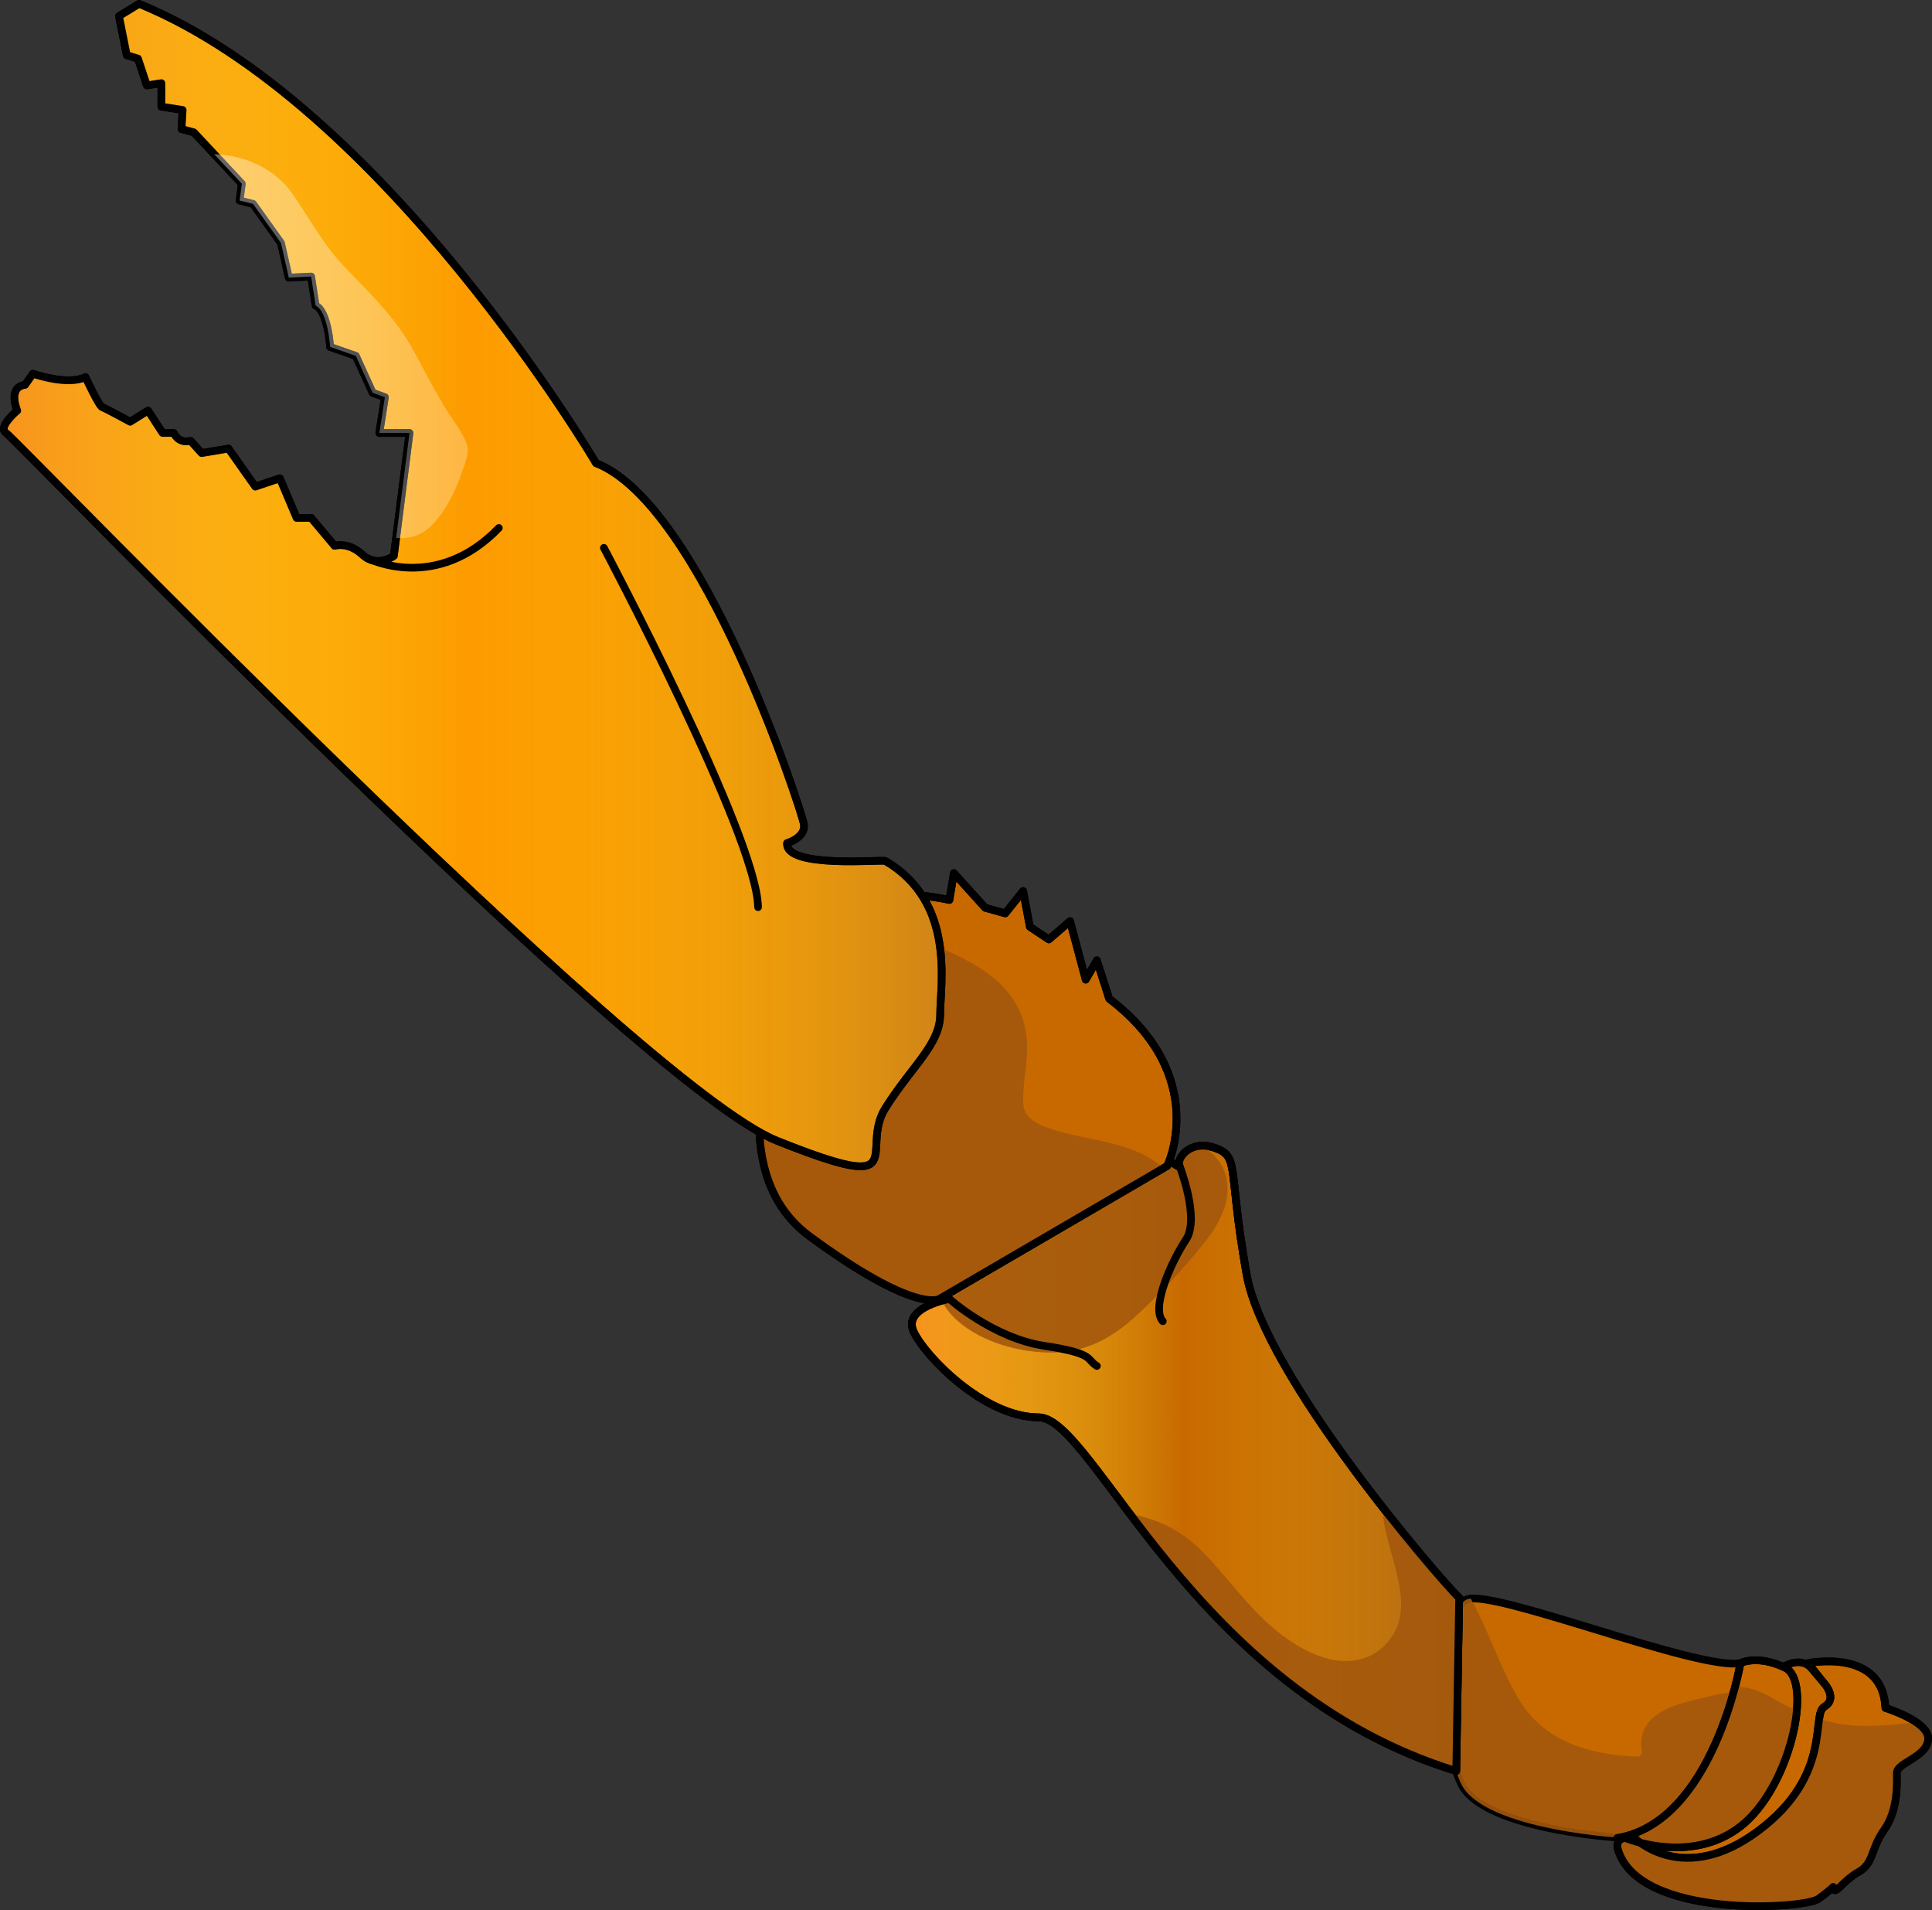 <?xml version="1.0" encoding="utf-8"?>
<!-- Generator: Adobe Illustrator 24.1.2, SVG Export Plug-In . SVG Version: 6.00 Build 0)  -->
<svg version="1.1" id="Camada_1" xmlns="http://www.w3.org/2000/svg" xmlns:xlink="http://www.w3.org/1999/xlink" x="0px" y="0px"
	 width="198.669px" height="196.368px" viewBox="0 0 198.669 196.368" enable-background="new 0 0 198.669 196.368"
	 xml:space="preserve">
<rect x="0" y="0" width="198.669" height="196.368" fill="#333333" stroke="none"/>
<g id="Layer_1">
</g>
<g id="Layer_2">
	<g>
		
			<path fill="#C86900" stroke="#000000" stroke-width="0.789" stroke-linecap="round" stroke-linejoin="round" stroke-miterlimit="10" d="
			M182.136,172.183c0,0,2.407-2.182,3.95-0.856c0.089,0.077,0.176,0.166,0.258,0.268c1.515,1.852,2.609,2.524,2.609,2.524
			l0.757,5.218c0,0,1.01,5.218-0.757,6.06c-1.768,0.842-6.06,2.946-6.06,2.946l-7.574,4.376c0,0-2.861-0.59-4.124-0.842
			c-1.263-0.253-3.282-0.337-3.282-1.432c0-1.094-1.6-3.451-0.337-5.554c1.263-2.104,2.609-6.732,3.198-7.069
			C171.364,177.485,182.136,172.183,182.136,172.183z"/>
		<g>
			
				<path fill="#C86900" stroke="#000000" stroke-width="0.789" stroke-linecap="round" stroke-linejoin="round" stroke-miterlimit="10" d="
				M193.876,175.591c-0.261-6.206-7.958-4.606-7.958-4.606s1.554,1.963,1.669,2.077c0.115,0.115,1.379,1.61,0,2.413
				c-1.379,0.804,0.919,7.01-6.778,12.752c-7.699,5.744-12.639,0.806-12.639,0.806c-2.183-0.462-1.838,0.957-1.838,0.957
				c1.954,7.395,19.302,6.279,20.68,5.215c0.654-0.503,1.193-0.881,1.495-1.215c0,0.002,0,0.002,0,0.005
				c0.117,1.056,0.917-0.597,2.569-1.516s1.221-2.3,2.679-4.366c1.458-2.067,1.3-4.827,1.3-5.86c0-1.032,3.102-1.608,3.217-3.446
				C198.389,176.968,193.876,175.591,193.876,175.591z"/>
			
				<path fill="#C86900" stroke="#000000" stroke-width="0.789" stroke-linecap="round" stroke-linejoin="round" stroke-miterlimit="10" d="
				M167.708,188.959c-0.44,0.116-15.163-0.762-17.461-5.573c-2.298-4.81-2.067-17.791,0.575-18.942
				c2.642-1.149,23.783,7.332,28.149,6.538C178.971,170.984,176.436,186.707,167.708,188.959z"/>
			<path opacity="0.9" fill="#A3580D" enable-background="new    " d="M176.381,174.253c-3.162,0.801-8.162,1.372-7.569,5.766
				c0.039,0.279-0.113,0.596-0.442,0.582c-4.948-0.209-9.707-1.561-12.304-6.097c-1.893-3.304-3.014-6.878-4.817-10.149
				c-0.168,0.019-0.318,0.041-0.426,0.089c-2.643,1.148-2.873,14.133-0.575,18.942c2.298,4.812,17.02,5.689,17.461,5.573
				c6.292-1.624,9.365-10.249,10.59-14.936C177.673,174.037,177.043,174.087,176.381,174.253z"/>
			
				<path fill="#C86900" stroke="#000000" stroke-width="0.789" stroke-linecap="round" stroke-linejoin="round" stroke-miterlimit="10" d="
				M167.133,188.959c0,0,6.669,2.83,11.839-1.189c5.171-4.022,7.468-14.938,4.595-16.316c-2.873-1.379-4.595-0.469-4.595-0.469
				s-2.785,16.327-12.658,17.983"/>
			<path opacity="0.9" fill="#A3580D" enable-background="new    " d="M197.078,177.083c-2.994,0.273-6.016,0.672-8.89-0.072
				c-0.372-0.098-0.745-0.209-1.116-0.323c-0.337,2.245-0.223,7.032-6.263,11.541c-7.699,5.745-12.639,0.804-12.639,0.804
				c-2.183-0.46-1.838,0.957-1.838,0.957c1.954,7.396,19.302,6.282,20.68,5.217c0.654-0.505,1.193-0.883,1.495-1.217
				c0,0.002,0,0.005,0,0.005c0.117,1.056,0.917-0.597,2.569-1.516s1.221-2.298,2.679-4.366c1.458-2.067,1.3-4.825,1.3-5.857
				c0-1.033,3.102-1.608,3.217-3.447C198.314,178.162,197.782,177.577,197.078,177.083z"/>
			<path opacity="0.9" fill="#A3580D" enable-background="new    " d="M182.665,174.806c-1.468-0.866-2.74-1.428-4.247-1.383
				c-1.213,4.616-4.623,14.292-12.104,15.548l0.82-0.012c0,0,6.669,2.83,11.839-1.189c3.32-2.582,5.452-8.004,5.795-11.921
				C184.043,175.539,183.333,175.202,182.665,174.806z"/>
			
				<path fill="#C86900" stroke="#000000" stroke-width="0.789" stroke-linecap="round" stroke-linejoin="round" stroke-miterlimit="10" d="
				M150.133,164.339c-0.018,0-0.084-0.057-0.195-0.169c-2.083-2.057-19.895-22.685-21.751-33.158
				c-1.954-11.029-0.689-12.064-3.217-12.983c-2.528-0.92-4.021,1.035-3.676,1.838c0.345,0.803-4.251-3.813-10.57-2.079
				c-6.319,1.733-16.66,10.811-13.099,15.751c0,0-4.826,0.856-3.676,3.357c1.149,2.502,7.238,8.819,12.868,8.819
				s15.816,28.033,42.929,36.362l0.303-17.795"/>
			
				<linearGradient id="SVGID_1_" gradientUnits="userSpaceOnUse" x1="-1734.553" y1="662.406" x2="-1678.192" y2="662.406" gradientTransform="matrix(1 0 0 1 1828.325 -512.67)">
				<stop  offset="0" style="stop-color:#F7931E"/>
				<stop  offset="0.495" style="stop-color:#FCEE21;stop-opacity:0"/>
				<stop  offset="0.588" style="stop-color:#ECDA24;stop-opacity:0.074"/>
				<stop  offset="0.778" style="stop-color:#C2A62D;stop-opacity:0.225"/>
				<stop  offset="1" style="stop-color:#8C6239;stop-opacity:0.4"/>
			</linearGradient>
			
				<path fill="url(#SVGID_1_)" stroke="#000000" stroke-width="0.789" stroke-linecap="round" stroke-linejoin="round" stroke-miterlimit="10" d="
				M150.133,164.339c-0.018,0-0.084-0.057-0.195-0.169c-2.083-2.057-19.895-22.685-21.751-33.158
				c-1.954-11.029-0.689-12.064-3.217-12.983c-2.528-0.92-4.021,1.035-3.676,1.838c0.345,0.803-4.251-3.813-10.57-2.079
				c-6.319,1.733-16.66,10.811-13.099,15.751c0,0-4.826,0.856-3.676,3.357c1.149,2.502,7.238,8.819,12.868,8.819
				s15.816,28.033,42.929,36.362l0.303-17.795"/>
			<path opacity="0.9" fill="#A3580D" enable-background="new    " d="M149.939,164.17c-0.76-0.75-3.615-3.974-7.021-8.271
				c-0.245-0.03-0.484-0.062-0.704-0.082c0.365,3.708,3.208,8.745,1.086,12.171c-2.075,3.354-5.774,3.358-9.017,1.668
				c-4.548-2.366-6.936-6.233-10.352-9.846c-2.23-2.357-4.624-3.567-7.755-4.191c6.749,8.914,16.991,21.367,33.57,26.459
				l0.303-17.795l0.084,0.057C150.116,164.339,150.05,164.282,149.939,164.17z"/>
			<path opacity="0.9" fill="#A3580D" enable-background="new    " d="M96.831,133.728c1.549,2.997,5.496,4.652,8.833,5.146
				c4.752,0.703,8.039-0.633,11.454-3.856c1.987-1.877,3.898-3.853,5.651-5.951c1.535-1.837,3.306-3.967,3.445-6.483
				c0.128-2.314-1.001-3.818-2.666-4.787c-1.641,0.076-2.528,1.434-2.254,2.072c0.345,0.804-4.251-3.813-10.57-2.079
				c-6.319,1.732-16.66,10.81-13.099,15.75C97.627,133.539,97.296,133.599,96.831,133.728z"/>
			
				<path fill="none" stroke="#000000" stroke-width="0.789" stroke-linecap="round" stroke-linejoin="round" stroke-miterlimit="10" d="
				M150.133,164.339c-0.018,0-0.084-0.057-0.195-0.169c-2.083-2.057-19.895-22.685-21.751-33.158
				c-1.954-11.029-0.689-12.064-3.217-12.983c-2.528-0.92-4.021,1.035-3.676,1.838c0.345,0.803-4.251-3.813-10.57-2.079
				c-6.319,1.733-16.66,10.811-13.099,15.751c0,0-4.826,0.856-3.676,3.357c1.149,2.502,7.238,8.819,12.868,8.819
				s15.816,28.033,42.929,36.362l0.303-17.795"/>
			
				<path fill="none" stroke="#000000" stroke-width="0.789" stroke-linecap="round" stroke-linejoin="round" stroke-miterlimit="10" d="
				M97.627,133.539c0,0,4.48,4.021,9.766,4.825c5.285,0.806,4.25,1.379,5.4,2.068"/>
			
				<path fill="none" stroke="#000000" stroke-width="0.789" stroke-linecap="round" stroke-linejoin="round" stroke-miterlimit="10" d="
				M121.295,119.866c0,0,2.121,5.4,0.658,7.583c-1.463,2.184-3.646,7.009-2.382,8.388"/>
			
				<path fill="#C86900" stroke="#000000" stroke-width="0.789" stroke-linecap="round" stroke-linejoin="round" stroke-miterlimit="10" d="
				M120.031,119.866c0,0,4.481-9.228-5.975-17.193l-1.264-3.946l-1.148,1.99l-1.609-6.013l-2.183,1.877l-1.953-1.301l-0.69-3.677
				l-1.838,2.298l-2.067-0.576l-3.217-3.561l-0.46,2.758c0,0-11.375-2.527-13.672,2.182c-2.298,4.712-11.603,24.37-0.689,32.401
				c10.915,8.028,13.327,6.434,13.327,6.434L120.031,119.866z"/>
			<path opacity="0.9" fill="#A3580D" enable-background="new    " d="M118.433,119.183c-3.19-1.982-7.002-1.963-10.474-3.168
				c-1.241-0.43-2.657-1.042-2.731-2.548c-0.11-2.198,0.56-4.353,0.367-6.587c-0.61-7.07-8.049-8.988-13.624-11.318
				c-1.855-0.773-3.88-1.711-5.4-3.019c-1.166,0.441-2.112,1.126-2.616,2.161c-2.298,4.712-11.603,24.37-0.689,32.401
				c10.915,8.028,13.327,6.434,13.327,6.434l23.011-13.423C119.267,119.775,118.88,119.461,118.433,119.183z"/>
			
				<path fill="none" stroke="#000000" stroke-width="0.789" stroke-linecap="round" stroke-linejoin="round" stroke-miterlimit="10" d="
				M120.031,119.866c0,0,4.481-9.228-5.975-17.193l-1.264-3.946l-1.148,1.99l-1.609-6.013l-2.183,1.877l-1.953-1.301l-0.69-3.677
				l-1.838,2.298l-2.067-0.576l-3.217-3.561l-0.46,2.758c0,0-11.375-2.527-13.672,2.182c-2.298,4.712-11.603,24.37-0.689,32.401
				c10.915,8.028,13.327,6.434,13.327,6.434L120.031,119.866z"/>
			
				<path fill="none" stroke="#000000" stroke-width="0.789" stroke-linecap="round" stroke-linejoin="round" stroke-miterlimit="10" d="
				M167.133,188.959c0,0,6.669,2.83,11.839-1.189c5.171-4.022,7.468-14.938,4.595-16.316c-2.873-1.379-4.595-0.469-4.595-0.469
				s-2.785,16.327-12.658,17.983"/>
			
				<path fill="none" stroke="#000000" stroke-width="0.789" stroke-linecap="round" stroke-linejoin="round" stroke-miterlimit="10" d="
				M193.876,175.591c-0.261-6.206-7.958-4.606-7.958-4.606s1.554,1.963,1.669,2.077c0.115,0.115,1.379,1.61,0,2.413
				c-1.379,0.804,0.919,7.01-6.778,12.752c-7.699,5.744-12.639,0.806-12.639,0.806c-2.183-0.462-1.838,0.957-1.838,0.957
				c1.954,7.395,19.302,6.279,20.68,5.215c0.654-0.503,1.193-0.881,1.495-1.215c0,0.002,0,0.002,0,0.005
				c0.117,1.056,0.917-0.597,2.569-1.516s1.221-2.3,2.679-4.366c1.458-2.067,1.3-4.827,1.3-5.86c0-1.032,3.102-1.608,3.217-3.446
				C198.389,176.968,193.876,175.591,193.876,175.591z"/>
			<g>
				
					<path fill="#FD9B00" stroke="#000000" stroke-width="0.789" stroke-linecap="round" stroke-linejoin="round" stroke-miterlimit="10" d="
					M91.049,88.517c-0.297-0.174-10.341,0.803-10.111-1.839c0,0,1.953-0.573,1.723-1.952c-0.229-1.381-10.456-32.859-21.37-37.11
					c0,0-21.715-36.881-46.991-47.221l-2.067,1.263l0.803,4.022l1.148,0.344l0.919,2.757l1.493-0.229v2.414l2.183,0.343
					l-0.115,1.955l1.264,0.343l4.941,5.285l-0.229,1.725l1.379,0.344l2.873,4.022l0.803,3.56l2.299-0.113l0.46,2.987
					c1.264,0.573,1.494,4.25,1.494,4.25l2.642,0.919l1.724,3.792l1.264,0.46l-0.574,3.677h3.103L40.499,57.15
					c0,0-1.724,1.264-3.218-0.116c-1.494-1.379-2.872-0.919-2.872-0.919l-2.413-2.871h-1.493l-1.723-4.072l-2.528,0.854
					l-2.757-3.908l-2.758,0.462l-1.148-1.265c-1.264,0.346-1.723-0.803-1.723-0.803h-1.148l-1.494-2.299l-1.838,1.148
					c0,0-2.528-1.38-2.873-1.494c-0.345-0.113-1.727-3.101-1.727-3.101c-1.838,0.919-5.4-0.344-5.4-0.344l-0.804,1.147
					c-1.838,0.229-0.804,2.643-0.804,2.643s-2.067,1.723-1.148,2.299c0.918,0.575,64.999,67.059,79.261,72.765
					c14.262,5.708,8.402,0.996,11.161-3.369c2.758-4.366,5.629-6.534,5.629-9.645C96.681,101.156,98.289,92.769,91.049,88.517z"/>
				
					<linearGradient id="SVGID_2_" gradientUnits="userSpaceOnUse" x1="-1398.135" y1="572.822" x2="-1301.696" y2="572.822" gradientTransform="matrix(1 0 0 1 1398.529 -512.67)">
					<stop  offset="0" style="stop-color:#F7931E"/>
					<stop  offset="0.495" style="stop-color:#FCEE21;stop-opacity:0"/>
					<stop  offset="0.588" style="stop-color:#ECDA24;stop-opacity:0.074"/>
					<stop  offset="0.778" style="stop-color:#C2A62D;stop-opacity:0.225"/>
					<stop  offset="1" style="stop-color:#8C6239;stop-opacity:0.4"/>
				</linearGradient>
				
					<path fill="url(#SVGID_2_)" stroke="#000000" stroke-width="0.789" stroke-linecap="round" stroke-linejoin="round" stroke-miterlimit="10" d="
					M91.049,88.517c-0.297-0.174-10.341,0.803-10.111-1.839c0,0,1.953-0.573,1.723-1.952c-0.229-1.381-10.456-32.859-21.37-37.11
					c0,0-21.715-36.881-46.991-47.221l-2.067,1.263l0.803,4.022l1.148,0.344l0.919,2.757l1.493-0.229v2.414l2.183,0.343
					l-0.115,1.955l1.264,0.343l4.941,5.285l-0.229,1.725l1.379,0.344l2.873,4.022l0.803,3.56l2.299-0.113l0.46,2.987
					c1.264,0.573,1.494,4.25,1.494,4.25l2.642,0.919l1.724,3.792l1.264,0.46l-0.574,3.677h3.103L40.499,57.15
					c0,0-1.724,1.264-3.218-0.116c-1.494-1.379-2.872-0.919-2.872-0.919l-2.413-2.871h-1.493l-1.723-4.072l-2.528,0.854
					l-2.757-3.908l-2.758,0.462l-1.148-1.265c-1.264,0.346-1.723-0.803-1.723-0.803h-1.148l-1.494-2.299l-1.838,1.148
					c0,0-2.528-1.38-2.873-1.494c-0.345-0.113-1.727-3.101-1.727-3.101c-1.838,0.919-5.4-0.344-5.4-0.344l-0.804,1.147
					c-1.838,0.229-0.804,2.643-0.804,2.643s-2.067,1.723-1.148,2.299c0.918,0.575,64.999,67.059,79.261,72.765
					c14.262,5.708,8.402,0.996,11.161-3.369c2.758-4.366,5.629-6.534,5.629-9.645C96.681,101.156,98.289,92.769,91.049,88.517z"/>
				
					<linearGradient id="SVGID_3_" gradientUnits="userSpaceOnUse" x1="-1398.138" y1="548.26" x2="-1301.699" y2="548.26" gradientTransform="matrix(1 0 0 1 1398.529 -512.67)">
					<stop  offset="0.021" style="stop-color:#FFFFFF"/>
					<stop  offset="0.964" style="stop-color:#FFFFFF;stop-opacity:0.062"/>
				</linearGradient>
				<path opacity="0.5" fill="url(#SVGID_3_)" enable-background="new    " d="M44.548,53.849c1.389-1.51,2.279-3.342,2.945-5.267
					c0.312-0.903,0.858-2.081,0.469-3.039c-0.549-1.349-1.543-2.532-2.283-3.775c-1.09-1.837-2.075-3.71-3.083-5.591
					c-1.83-3.413-4.44-5.911-7.096-8.664c-2.193-2.272-3.604-4.938-5.369-7.514c-1.827-2.667-4.946-4.039-8.106-4.151l2.847,3.045
					l-0.23,1.723l1.379,0.344l2.873,4.022l0.803,3.56l2.299-0.113l0.46,2.987c1.264,0.573,1.494,4.25,1.494,4.25l2.642,0.919
					l1.724,3.792l1.264,0.46l-0.574,3.677h3.103l-1.375,10.799C42.099,55.421,43.431,55.063,44.548,53.849z"/>
				
					<path fill="none" stroke="#000000" stroke-width="0.789" stroke-linecap="round" stroke-linejoin="round" stroke-miterlimit="10" d="
					M37.728,57.364c0.229,0.118,7.134,3.577,13.568-3.085"/>
				
					<path fill="none" stroke="#000000" stroke-width="0.789" stroke-linecap="round" stroke-linejoin="round" stroke-miterlimit="10" d="
					M62.097,56.322c0,0,15.741,29.675,15.855,36.944"/>
			</g>
		</g>
	</g>
</g>
</svg>
